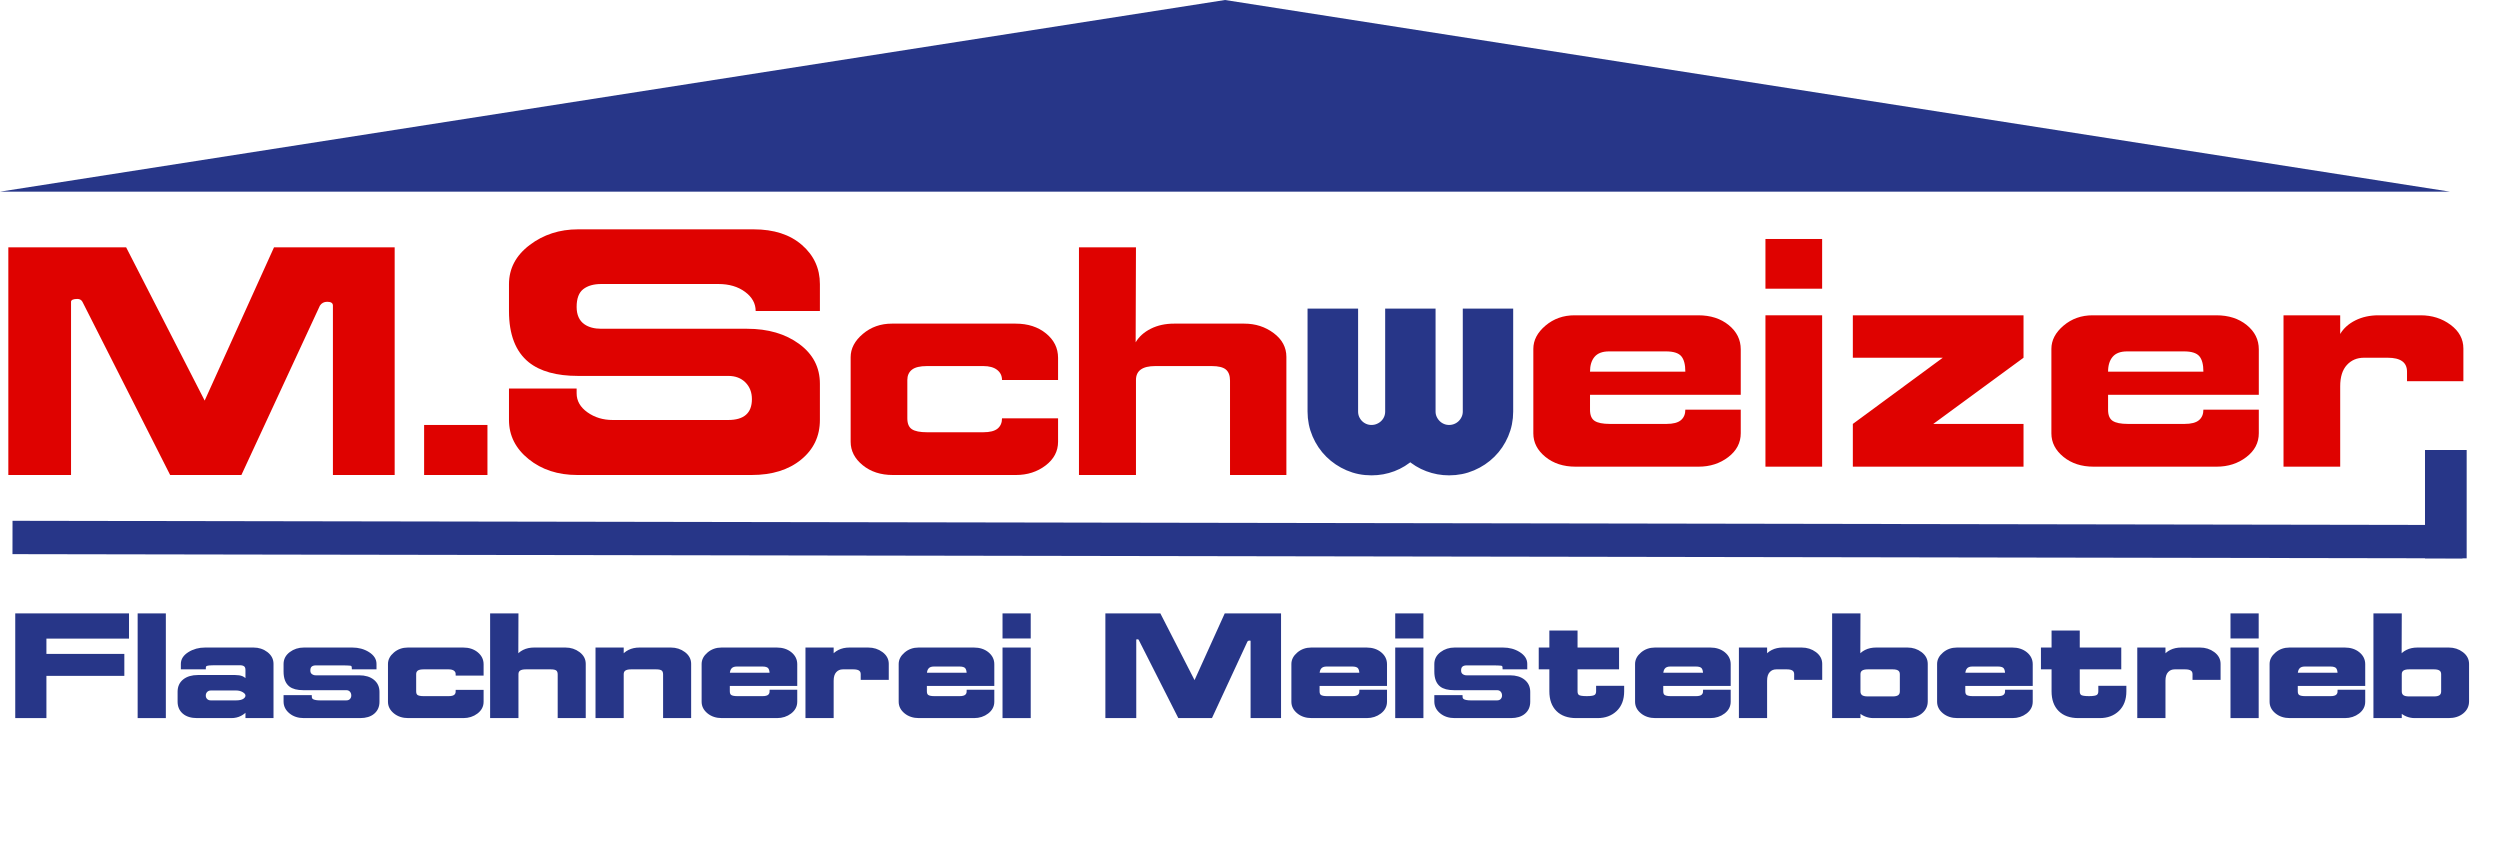 <?xml version="1.0" encoding="UTF-8" standalone="no"?>
<!DOCTYPE svg PUBLIC "-//W3C//DTD SVG 1.1//EN" "http://www.w3.org/Graphics/SVG/1.1/DTD/svg11.dtd">
<svg width="100%" height="100%" viewBox="0 0 300 103" version="1.1" xmlns="http://www.w3.org/2000/svg" xmlns:xlink="http://www.w3.org/1999/xlink" xml:space="preserve" xmlns:serif="http://www.serif.com/" style="fill-rule:evenodd;clip-rule:evenodd;stroke-miterlimit:2;">
    <g>
        <path d="M2,73.777L2,86L5.4,86L5.4,80.934L14.75,80.934L14.75,78.639L5.4,78.639L5.4,76.463L15.311,76.463L15.311,73.777L2,73.777Z" style="fill:rgb(39,54,136);fill-rule:nonzero;"/>
        <rect x="16.688" y="73.778" width="3.043" height="12.223" style="fill:rgb(39,54,136);fill-rule:nonzero;"/>
        <path d="M29.625,85.1L29.625,86.001L32.651,86.001L32.651,79.66C32.651,79.15 32.43,78.725 31.988,78.385C31.546,78.045 31.024,77.875 30.424,77.875L24.61,77.875C23.896,77.875 23.261,78.047 22.706,78.393C22.15,78.739 21.873,79.161 21.873,79.66L21.873,80.153L24.525,80.153C24.525,79.937 24.612,79.801 24.788,79.745C24.964,79.688 25.261,79.66 25.681,79.66L28.809,79.66C29.058,79.66 29.256,79.716 29.404,79.83C29.551,79.943 29.625,80.136 29.625,80.408L29.625,81.802C29.431,81.552 29.232,81.385 29.027,81.3C28.822,81.215 28.549,81.173 28.208,81.173L23.752,81.173C23.058,81.173 22.506,81.335 22.096,81.66C21.686,81.986 21.482,82.434 21.482,83.005L21.482,84.203C21.482,84.751 21.672,85.187 22.053,85.513C22.435,85.838 22.967,86.001 23.65,86.001L27.764,86.001C28.162,86.001 28.521,85.918 28.839,85.754C29.158,85.59 29.42,85.372 29.625,85.1ZM28.324,82.686C28.666,82.686 28.968,82.765 29.231,82.924C29.493,83.082 29.625,83.264 29.625,83.468C29.625,83.672 29.516,83.847 29.299,83.995C29.083,84.142 28.757,84.216 28.324,84.216L25.295,84.216C25.066,84.216 24.881,84.145 24.738,84.003C24.596,83.861 24.525,83.683 24.525,83.468C24.525,83.241 24.599,83.054 24.747,82.907C24.895,82.759 25.089,82.686 25.329,82.686L28.324,82.686Z" style="fill:rgb(39,54,136);fill-rule:nonzero;"/>
        <path d="M43.106,81.207L37.887,81.207C37.671,81.207 37.481,81.144 37.317,81.02C37.153,80.895 37.071,80.708 37.071,80.459C37.071,80.187 37.144,79.988 37.292,79.864C37.439,79.739 37.637,79.677 37.887,79.677L41.117,79.677C41.491,79.677 41.797,79.688 42.035,79.711C42.273,79.733 42.392,79.881 42.392,80.153L45.01,80.153L45.01,79.66C45.01,79.161 44.735,78.739 44.185,78.393C43.635,78.047 42.998,77.875 42.273,77.875L36.459,77.875C35.858,77.875 35.331,78.045 34.878,78.385C34.424,78.725 34.198,79.155 34.198,79.677L34.198,80.578C34.198,81.36 34.407,81.915 34.827,82.244C35.167,82.516 35.694,82.652 36.408,82.652L41.559,82.652C41.785,82.652 41.969,82.728 42.111,82.881C42.253,83.034 42.324,83.23 42.324,83.468C42.324,83.672 42.256,83.847 42.12,83.995C41.984,84.142 41.797,84.216 41.559,84.216L38.397,84.216C38.034,84.216 37.751,84.17 37.547,84.08C37.343,83.989 37.241,83.825 37.241,83.587L34.198,83.587L34.198,84.182C34.198,84.692 34.413,85.122 34.844,85.474C35.274,85.825 35.813,86.001 36.459,86.001L43.225,86.001C43.893,86.001 44.417,85.839 44.797,85.516C45.177,85.193 45.367,84.76 45.367,84.216L45.367,83.026C45.367,82.47 45.163,82.028 44.755,81.7C44.347,81.371 43.797,81.207 43.106,81.207Z" style="fill:rgb(39,54,136);fill-rule:nonzero;"/>
        <path d="M54.853,82.958C54.853,83.196 54.773,83.38 54.615,83.51C54.456,83.64 54.201,83.706 53.85,83.706L50.824,83.706C50.45,83.706 50.18,83.652 50.016,83.544C49.852,83.436 49.77,83.241 49.77,82.958L49.77,80.901C49.77,80.663 49.852,80.478 50.016,80.348C50.18,80.218 50.45,80.153 50.824,80.153L53.85,80.153C54.167,80.153 54.413,80.221 54.589,80.357C54.765,80.493 54.853,80.674 54.853,80.901L57.862,80.901L57.862,79.711C57.862,79.189 57.646,78.753 57.216,78.402C56.785,78.05 56.241,77.875 55.584,77.875L48.937,77.875C48.336,77.875 47.817,78.059 47.381,78.427C46.945,78.795 46.727,79.212 46.727,79.677L46.727,84.216C46.727,84.703 46.942,85.122 47.373,85.474C47.803,85.825 48.342,86.001 48.988,86.001L55.601,86.001C56.213,86.001 56.742,85.831 57.19,85.491C57.638,85.151 57.862,84.726 57.862,84.216L57.862,82.958L54.853,82.958Z" style="fill:rgb(39,54,136);fill-rule:nonzero;"/>
        <path d="M67.093,86.001L70.119,86.001L70.119,79.66C70.119,79.15 69.892,78.725 69.439,78.385C68.985,78.045 68.458,77.875 67.858,77.875L64.084,77.875C63.619,77.875 63.205,77.965 62.843,78.147C62.48,78.328 62.208,78.572 62.027,78.878L62.044,73.778L58.984,73.778L58.984,86.001L62.044,86.001L62.044,80.901C62.044,80.402 62.389,80.153 63.081,80.153L66.107,80.153C66.469,80.153 66.724,80.215 66.872,80.34C67.019,80.464 67.093,80.663 67.093,80.935L67.093,86.001Z" style="fill:rgb(39,54,136);fill-rule:nonzero;"/>
        <path d="M79.741,86.001L82.767,86.001L82.767,79.66C82.767,79.15 82.54,78.725 82.087,78.385C81.633,78.045 81.106,77.875 80.506,77.875L76.732,77.875C76.267,77.875 75.853,77.965 75.491,78.147C75.128,78.328 74.856,78.572 74.675,78.878L74.675,77.875L71.632,77.875L71.632,86.001L74.675,86.001L74.675,80.901C74.675,80.402 75.021,80.153 75.715,80.153L78.751,80.153C79.115,80.153 79.371,80.215 79.519,80.34C79.667,80.464 79.741,80.663 79.741,80.935L79.741,86.001Z" style="fill:rgb(39,54,136);fill-rule:nonzero;"/>
        <path d="M87.408,80.901C87.408,80.561 87.49,80.294 87.654,80.102C87.818,79.909 88.076,79.813 88.428,79.813L91.488,79.813C91.884,79.813 92.156,79.898 92.304,80.068C92.451,80.238 92.525,80.515 92.525,80.901L87.408,80.901ZM87.408,82.142L95.5,82.142L95.5,79.703C95.5,79.184 95.284,78.749 94.854,78.399C94.423,78.049 93.879,77.875 93.222,77.875L86.575,77.875C85.974,77.875 85.455,78.059 85.019,78.427C84.583,78.795 84.365,79.212 84.365,79.677L84.365,84.216C84.365,84.703 84.58,85.122 85.011,85.474C85.441,85.825 85.98,86.001 86.626,86.001L93.239,86.001C93.851,86.001 94.38,85.83 94.828,85.488C95.276,85.146 95.5,84.718 95.5,84.205L95.5,82.941L92.525,82.941C92.525,83.184 92.445,83.372 92.285,83.506C92.125,83.639 91.869,83.706 91.515,83.706L88.469,83.706C88.092,83.706 87.821,83.651 87.656,83.542C87.49,83.433 87.408,83.236 87.408,82.949L87.408,82.142Z" style="fill:rgb(39,54,136);fill-rule:nonzero;"/>
        <path d="M103.456,81.411L106.482,81.411L106.482,79.66C106.482,79.15 106.252,78.725 105.793,78.385C105.334,78.045 104.799,77.875 104.187,77.875L101.926,77.875C101.461,77.875 101.047,77.965 100.685,78.147C100.322,78.328 100.05,78.572 99.869,78.878L99.869,77.875L96.826,77.875L96.826,86.001L99.869,86.001L99.869,81.683C99.869,81.184 99.988,80.804 100.226,80.544C100.464,80.283 100.77,80.153 101.144,80.153L102.419,80.153C103.11,80.153 103.456,80.402 103.456,80.901L103.456,81.411Z" style="fill:rgb(39,54,136);fill-rule:nonzero;"/>
        <path d="M111.055,80.901C111.055,80.561 111.137,80.294 111.301,80.102C111.465,79.909 111.723,79.813 112.075,79.813L115.135,79.813C115.531,79.813 115.803,79.898 115.951,80.068C116.098,80.238 116.172,80.515 116.172,80.901L111.055,80.901ZM111.055,82.142L119.147,82.142L119.147,79.703C119.147,79.184 118.931,78.749 118.501,78.399C118.07,78.049 117.526,77.875 116.869,77.875L110.222,77.875C109.621,77.875 109.102,78.059 108.666,78.427C108.23,78.795 108.012,79.212 108.012,79.677L108.012,84.216C108.012,84.703 108.227,85.122 108.658,85.474C109.088,85.825 109.627,86.001 110.273,86.001L116.886,86.001C117.498,86.001 118.027,85.83 118.475,85.488C118.923,85.146 119.147,84.718 119.147,84.205L119.147,82.941L116.172,82.941C116.172,83.184 116.092,83.372 115.932,83.506C115.772,83.639 115.516,83.706 115.162,83.706L112.116,83.706C111.739,83.706 111.468,83.651 111.303,83.542C111.137,83.433 111.055,83.236 111.055,82.949L111.055,82.142Z" style="fill:rgb(39,54,136);fill-rule:nonzero;"/>
        <path d="M120.473,77.875L120.473,86.001L123.516,86.001L123.516,77.875L120.473,77.875ZM120.473,73.778L120.473,76.447L123.516,76.447L123.516,73.778L120.473,73.778Z" style="fill:rgb(39,54,136);fill-rule:nonzero;"/>
        <path d="M143.355,82.006L139.139,73.778L132.815,73.778L132.815,86.001L136.181,86.001L136.181,76.684C136.203,76.594 136.317,76.549 136.521,76.549C136.645,76.549 136.736,76.6 136.793,76.702L141.502,86.001L145.327,86.001L149.543,76.905C149.633,76.769 149.764,76.702 149.934,76.702C150.138,76.702 150.24,76.769 150.24,76.905L150.24,86.001L153.555,86.001L153.555,73.778L147.078,73.778L143.355,82.006Z" style="fill:rgb(39,54,136);fill-rule:nonzero;"/>
        <path d="M158.179,80.901C158.179,80.561 158.261,80.294 158.425,80.102C158.589,79.909 158.847,79.813 159.199,79.813L162.259,79.813C162.655,79.813 162.927,79.898 163.075,80.068C163.222,80.238 163.296,80.515 163.296,80.901L158.179,80.901ZM158.179,82.142L166.271,82.142L166.271,79.703C166.271,79.184 166.055,78.749 165.625,78.399C165.194,78.049 164.65,77.875 163.993,77.875L157.346,77.875C156.745,77.875 156.226,78.059 155.79,78.427C155.354,78.795 155.136,79.212 155.136,79.677L155.136,84.216C155.136,84.703 155.351,85.122 155.782,85.474C156.212,85.825 156.751,86.001 157.397,86.001L164.01,86.001C164.622,86.001 165.151,85.83 165.599,85.488C166.047,85.146 166.271,84.718 166.271,84.205L166.271,82.941L163.296,82.941C163.296,83.184 163.216,83.372 163.056,83.506C162.896,83.639 162.64,83.706 162.286,83.706L159.24,83.706C158.863,83.706 158.592,83.651 158.427,83.542C158.261,83.433 158.179,83.236 158.179,82.949L158.179,82.142Z" style="fill:rgb(39,54,136);fill-rule:nonzero;"/>
        <path d="M167.597,77.875L167.597,86.001L170.64,86.001L170.64,77.875L167.597,77.875ZM167.597,73.778L167.597,76.447L170.64,76.447L170.64,73.778L167.597,73.778Z" style="fill:rgb(39,54,136);fill-rule:nonzero;"/>
        <path d="M181.197,81.207L175.978,81.207C175.762,81.207 175.572,81.144 175.408,81.02C175.244,80.895 175.162,80.708 175.162,80.459C175.162,80.187 175.235,79.988 175.383,79.864C175.53,79.739 175.728,79.677 175.978,79.677L179.208,79.677C179.582,79.677 179.888,79.688 180.126,79.711C180.364,79.733 180.483,79.881 180.483,80.153L183.101,80.153L183.101,79.66C183.101,79.161 182.826,78.739 182.276,78.393C181.726,78.047 181.089,77.875 180.364,77.875L174.55,77.875C173.949,77.875 173.422,78.045 172.969,78.385C172.515,78.725 172.289,79.155 172.289,79.677L172.289,80.578C172.289,81.36 172.498,81.915 172.918,82.244C173.258,82.516 173.785,82.652 174.499,82.652L179.65,82.652C179.876,82.652 180.06,82.728 180.202,82.881C180.344,83.034 180.415,83.23 180.415,83.468C180.415,83.672 180.347,83.847 180.211,83.995C180.075,84.142 179.888,84.216 179.65,84.216L176.488,84.216C176.125,84.216 175.842,84.17 175.638,84.08C175.434,83.989 175.332,83.825 175.332,83.587L172.289,83.587L172.289,84.182C172.289,84.692 172.504,85.122 172.935,85.474C173.365,85.825 173.904,86.001 174.55,86.001L181.316,86.001C181.984,86.001 182.508,85.839 182.888,85.516C183.268,85.193 183.458,84.76 183.458,84.216L183.458,83.026C183.458,82.47 183.254,82.028 182.846,81.7C182.438,81.371 181.888,81.207 181.197,81.207Z" style="fill:rgb(39,54,136);fill-rule:nonzero;"/>
        <path d="M186.093,75.835L186.093,77.875L184.818,77.875L184.818,80.153L186.093,80.153L186.093,82.958C186.093,83.921 186.359,84.669 186.892,85.202C187.424,85.734 188.172,86.001 189.136,86.001L191.703,86.001C192.598,86.001 193.326,85.731 193.887,85.193C194.448,84.655 194.729,83.91 194.729,82.958L194.729,82.465L191.703,82.465L191.703,82.958C191.703,83.218 191.62,83.408 191.456,83.527C191.292,83.646 190.943,83.706 190.411,83.706C189.878,83.706 189.532,83.649 189.374,83.536C189.215,83.422 189.136,83.23 189.136,82.958L189.136,80.153L194.117,80.153L194.117,77.875L189.136,77.875L189.136,75.835L186.093,75.835Z" style="fill:rgb(39,54,136);fill-rule:nonzero;"/>
        <path d="M199.421,80.901C199.421,80.561 199.503,80.294 199.667,80.102C199.831,79.909 200.089,79.813 200.441,79.813L203.501,79.813C203.897,79.813 204.169,79.898 204.317,80.068C204.464,80.238 204.538,80.515 204.538,80.901L199.421,80.901ZM199.421,82.142L207.513,82.142L207.513,79.703C207.513,79.184 207.297,78.749 206.867,78.399C206.436,78.049 205.892,77.875 205.235,77.875L198.588,77.875C197.987,77.875 197.468,78.059 197.032,78.427C196.596,78.795 196.378,79.212 196.378,79.677L196.378,84.216C196.378,84.703 196.593,85.122 197.024,85.474C197.454,85.825 197.993,86.001 198.639,86.001L205.252,86.001C205.864,86.001 206.393,85.83 206.841,85.488C207.289,85.146 207.513,84.718 207.513,84.205L207.513,82.941L204.538,82.941C204.538,83.184 204.458,83.372 204.298,83.506C204.138,83.639 203.882,83.706 203.528,83.706L200.482,83.706C200.105,83.706 199.834,83.651 199.669,83.542C199.503,83.433 199.421,83.236 199.421,82.949L199.421,82.142Z" style="fill:rgb(39,54,136);fill-rule:nonzero;"/>
        <path d="M215.469,81.411L218.495,81.411L218.495,79.66C218.495,79.15 218.265,78.725 217.806,78.385C217.347,78.045 216.812,77.875 216.2,77.875L213.939,77.875C213.474,77.875 213.06,77.965 212.698,78.147C212.335,78.328 212.063,78.572 211.882,78.878L211.882,77.875L208.839,77.875L208.839,86.001L211.882,86.001L211.882,81.683C211.882,81.184 212.001,80.804 212.239,80.544C212.477,80.283 212.783,80.153 213.157,80.153L214.432,80.153C215.123,80.153 215.469,80.402 215.469,80.901L215.469,81.411Z" style="fill:rgb(39,54,136);fill-rule:nonzero;"/>
        <path d="M228.151,82.967C228.151,83.482 227.816,83.74 227.148,83.74L224.122,83.74C223.759,83.74 223.495,83.674 223.331,83.542C223.167,83.411 223.085,83.219 223.085,82.967L223.085,80.908C223.085,80.404 223.43,80.153 224.122,80.153L227.148,80.153C227.816,80.153 228.151,80.404 228.151,80.908L228.151,82.967ZM220.025,73.778L220.025,86.001L223.085,86.001L223.085,85.287C223.3,85.513 223.558,85.688 223.858,85.813C224.158,85.938 224.473,86.001 224.802,86.001L228.882,86.001C229.55,86.001 230.097,85.827 230.522,85.48C230.947,85.133 231.16,84.697 231.16,84.174L231.16,79.667C231.16,79.155 230.933,78.728 230.48,78.387C230.026,78.045 229.499,77.875 228.899,77.875L225.125,77.875C224.66,77.875 224.246,77.965 223.884,78.147C223.521,78.328 223.249,78.572 223.068,78.878L223.085,73.778L220.025,73.778Z" style="fill:rgb(39,54,136);fill-rule:nonzero;"/>
        <path d="M235.665,80.901C235.665,80.561 235.747,80.294 235.911,80.102C236.075,79.909 236.333,79.813 236.685,79.813L239.745,79.813C240.141,79.813 240.413,79.898 240.561,80.068C240.708,80.238 240.782,80.515 240.782,80.901L235.665,80.901ZM235.665,82.142L243.757,82.142L243.757,79.703C243.757,79.184 243.541,78.749 243.111,78.399C242.68,78.049 242.136,77.875 241.479,77.875L234.832,77.875C234.231,77.875 233.712,78.059 233.276,78.427C232.84,78.795 232.622,79.212 232.622,79.677L232.622,84.216C232.622,84.703 232.837,85.122 233.268,85.474C233.698,85.825 234.237,86.001 234.883,86.001L241.496,86.001C242.108,86.001 242.637,85.83 243.085,85.488C243.533,85.146 243.757,84.718 243.757,84.205L243.757,82.941L240.782,82.941C240.782,83.184 240.702,83.372 240.542,83.506C240.382,83.639 240.126,83.706 239.772,83.706L236.726,83.706C236.349,83.706 236.078,83.651 235.913,83.542C235.747,83.433 235.665,83.236 235.665,82.949L235.665,82.142Z" style="fill:rgb(39,54,136);fill-rule:nonzero;"/>
        <path d="M246.358,75.835L246.358,77.875L245.083,77.875L245.083,80.153L246.358,80.153L246.358,82.958C246.358,83.921 246.624,84.669 247.157,85.202C247.689,85.734 248.437,86.001 249.401,86.001L251.968,86.001C252.863,86.001 253.591,85.731 254.152,85.193C254.713,84.655 254.994,83.91 254.994,82.958L254.994,82.465L251.968,82.465L251.968,82.958C251.968,83.218 251.885,83.408 251.721,83.527C251.557,83.646 251.208,83.706 250.676,83.706C250.143,83.706 249.797,83.649 249.639,83.536C249.48,83.422 249.401,83.23 249.401,82.958L249.401,80.153L254.382,80.153L254.382,77.875L249.401,77.875L249.401,75.835L246.358,75.835Z" style="fill:rgb(39,54,136);fill-rule:nonzero;"/>
        <path d="M263.273,81.411L266.299,81.411L266.299,79.66C266.299,79.15 266.069,78.725 265.61,78.385C265.151,78.045 264.616,77.875 264.004,77.875L261.743,77.875C261.278,77.875 260.864,77.965 260.502,78.147C260.139,78.328 259.867,78.572 259.686,78.878L259.686,77.875L256.643,77.875L256.643,86.001L259.686,86.001L259.686,81.683C259.686,81.184 259.805,80.804 260.043,80.544C260.281,80.283 260.587,80.153 260.961,80.153L262.236,80.153C262.927,80.153 263.273,80.402 263.273,80.901L263.273,81.411Z" style="fill:rgb(39,54,136);fill-rule:nonzero;"/>
        <path d="M267.829,77.875L267.829,86.001L270.872,86.001L270.872,77.875L267.829,77.875ZM267.829,73.778L267.829,76.447L270.872,76.447L270.872,73.778L267.829,73.778Z" style="fill:rgb(39,54,136);fill-rule:nonzero;"/>
        <path d="M275.564,80.901C275.564,80.561 275.646,80.294 275.81,80.102C275.974,79.909 276.232,79.813 276.584,79.813L279.644,79.813C280.04,79.813 280.312,79.898 280.46,80.068C280.607,80.238 280.681,80.515 280.681,80.901L275.564,80.901ZM275.564,82.142L283.656,82.142L283.656,79.703C283.656,79.184 283.44,78.749 283.01,78.399C282.579,78.049 282.035,77.875 281.378,77.875L274.731,77.875C274.13,77.875 273.611,78.059 273.175,78.427C272.739,78.795 272.521,79.212 272.521,79.677L272.521,84.216C272.521,84.703 272.736,85.122 273.167,85.474C273.597,85.825 274.136,86.001 274.782,86.001L281.395,86.001C282.007,86.001 282.536,85.83 282.984,85.488C283.432,85.146 283.656,84.718 283.656,84.205L283.656,82.941L280.681,82.941C280.681,83.184 280.601,83.372 280.441,83.506C280.281,83.639 280.025,83.706 279.671,83.706L276.625,83.706C276.248,83.706 275.977,83.651 275.812,83.542C275.646,83.433 275.564,83.236 275.564,82.949L275.564,82.142Z" style="fill:rgb(39,54,136);fill-rule:nonzero;"/>
        <path d="M293.108,82.967C293.108,83.482 292.773,83.74 292.105,83.74L289.079,83.74C288.716,83.74 288.452,83.674 288.288,83.542C288.124,83.411 288.042,83.219 288.042,82.967L288.042,80.908C288.042,80.404 288.387,80.153 289.079,80.153L292.105,80.153C292.773,80.153 293.108,80.404 293.108,80.908L293.108,82.967ZM284.982,73.778L284.982,86.001L288.042,86.001L288.042,85.287C288.257,85.513 288.515,85.688 288.815,85.813C289.115,85.938 289.43,86.001 289.759,86.001L293.839,86.001C294.507,86.001 295.054,85.827 295.479,85.48C295.904,85.133 296.117,84.697 296.117,84.174L296.117,79.667C296.117,79.155 295.89,78.728 295.437,78.387C294.983,78.045 294.456,77.875 293.856,77.875L290.082,77.875C289.617,77.875 289.203,77.965 288.841,78.147C288.478,78.328 288.206,78.572 288.025,78.878L288.042,73.778L284.982,73.778Z" style="fill:rgb(39,54,136);fill-rule:nonzero;"/>
        <path d="M2,73.777L2,86L5.4,86L5.4,80.934L14.75,80.934L14.75,78.639L5.4,78.639L5.4,76.463L15.311,76.463L15.311,73.777L2,73.777Z" style="fill:none;stroke:rgb(39,54,136);stroke-width:0.34px;"/>
        <rect x="16.688" y="73.778" width="3.043" height="12.223" style="fill:none;stroke:rgb(39,54,136);stroke-width:0.34px;"/>
        <path d="M29.625,85.1L29.625,86.001L32.651,86.001L32.651,79.66C32.651,79.15 32.43,78.725 31.988,78.385C31.546,78.045 31.024,77.875 30.424,77.875L24.61,77.875C23.896,77.875 23.261,78.047 22.706,78.393C22.15,78.739 21.873,79.161 21.873,79.66L21.873,80.153L24.525,80.153C24.525,79.937 24.612,79.801 24.788,79.745C24.964,79.688 25.261,79.66 25.681,79.66L28.809,79.66C29.058,79.66 29.256,79.716 29.404,79.83C29.551,79.943 29.625,80.136 29.625,80.408L29.625,81.802C29.431,81.552 29.232,81.385 29.027,81.3C28.822,81.215 28.549,81.173 28.208,81.173L23.752,81.173C23.058,81.173 22.506,81.335 22.096,81.66C21.686,81.986 21.482,82.434 21.482,83.005L21.482,84.203C21.482,84.751 21.672,85.187 22.053,85.513C22.435,85.838 22.967,86.001 23.65,86.001L27.764,86.001C28.162,86.001 28.521,85.918 28.839,85.754C29.158,85.59 29.42,85.372 29.625,85.1ZM28.324,82.686C28.666,82.686 28.968,82.765 29.231,82.924C29.493,83.082 29.625,83.264 29.625,83.468C29.625,83.672 29.516,83.847 29.299,83.995C29.083,84.142 28.757,84.216 28.324,84.216L25.295,84.216C25.066,84.216 24.881,84.145 24.738,84.003C24.596,83.861 24.525,83.683 24.525,83.468C24.525,83.241 24.599,83.054 24.747,82.907C24.895,82.759 25.089,82.686 25.329,82.686L28.324,82.686Z" style="fill:none;stroke:rgb(39,54,136);stroke-width:0.34px;"/>
        <path d="M43.106,81.207L37.887,81.207C37.671,81.207 37.481,81.144 37.317,81.02C37.153,80.895 37.071,80.708 37.071,80.459C37.071,80.187 37.144,79.988 37.292,79.864C37.439,79.739 37.637,79.677 37.887,79.677L41.117,79.677C41.491,79.677 41.797,79.688 42.035,79.711C42.273,79.733 42.392,79.881 42.392,80.153L45.01,80.153L45.01,79.66C45.01,79.161 44.735,78.739 44.185,78.393C43.635,78.047 42.998,77.875 42.273,77.875L36.459,77.875C35.858,77.875 35.331,78.045 34.878,78.385C34.424,78.725 34.198,79.155 34.198,79.677L34.198,80.578C34.198,81.36 34.407,81.915 34.827,82.244C35.167,82.516 35.694,82.652 36.408,82.652L41.559,82.652C41.785,82.652 41.969,82.728 42.111,82.881C42.253,83.034 42.324,83.23 42.324,83.468C42.324,83.672 42.256,83.847 42.12,83.995C41.984,84.142 41.797,84.216 41.559,84.216L38.397,84.216C38.034,84.216 37.751,84.17 37.547,84.08C37.343,83.989 37.241,83.825 37.241,83.587L34.198,83.587L34.198,84.182C34.198,84.692 34.413,85.122 34.844,85.474C35.274,85.825 35.813,86.001 36.459,86.001L43.225,86.001C43.893,86.001 44.417,85.839 44.797,85.516C45.177,85.193 45.367,84.76 45.367,84.216L45.367,83.026C45.367,82.47 45.163,82.028 44.755,81.7C44.347,81.371 43.797,81.207 43.106,81.207Z" style="fill:none;stroke:rgb(39,54,136);stroke-width:0.34px;"/>
        <path d="M54.853,82.958C54.853,83.196 54.773,83.38 54.615,83.51C54.456,83.64 54.201,83.706 53.85,83.706L50.824,83.706C50.45,83.706 50.18,83.652 50.016,83.544C49.852,83.436 49.77,83.241 49.77,82.958L49.77,80.901C49.77,80.663 49.852,80.478 50.016,80.348C50.18,80.218 50.45,80.153 50.824,80.153L53.85,80.153C54.167,80.153 54.413,80.221 54.589,80.357C54.765,80.493 54.853,80.674 54.853,80.901L57.862,80.901L57.862,79.711C57.862,79.189 57.646,78.753 57.216,78.402C56.785,78.05 56.241,77.875 55.584,77.875L48.937,77.875C48.336,77.875 47.817,78.059 47.381,78.427C46.945,78.795 46.727,79.212 46.727,79.677L46.727,84.216C46.727,84.703 46.942,85.122 47.373,85.474C47.803,85.825 48.342,86.001 48.988,86.001L55.601,86.001C56.213,86.001 56.742,85.831 57.19,85.491C57.638,85.151 57.862,84.726 57.862,84.216L57.862,82.958L54.853,82.958Z" style="fill:none;stroke:rgb(39,54,136);stroke-width:0.34px;"/>
        <path d="M67.093,86.001L70.119,86.001L70.119,79.66C70.119,79.15 69.892,78.725 69.439,78.385C68.985,78.045 68.458,77.875 67.858,77.875L64.084,77.875C63.619,77.875 63.205,77.965 62.843,78.147C62.48,78.328 62.208,78.572 62.027,78.878L62.044,73.778L58.984,73.778L58.984,86.001L62.044,86.001L62.044,80.901C62.044,80.402 62.389,80.153 63.081,80.153L66.107,80.153C66.469,80.153 66.724,80.215 66.872,80.34C67.019,80.464 67.093,80.663 67.093,80.935L67.093,86.001Z" style="fill:none;stroke:rgb(39,54,136);stroke-width:0.34px;"/>
        <path d="M79.741,86.001L82.767,86.001L82.767,79.66C82.767,79.15 82.54,78.725 82.087,78.385C81.633,78.045 81.106,77.875 80.506,77.875L76.732,77.875C76.267,77.875 75.853,77.965 75.491,78.147C75.128,78.328 74.856,78.572 74.675,78.878L74.675,77.875L71.632,77.875L71.632,86.001L74.675,86.001L74.675,80.901C74.675,80.402 75.021,80.153 75.715,80.153L78.751,80.153C79.115,80.153 79.371,80.215 79.519,80.34C79.667,80.464 79.741,80.663 79.741,80.935L79.741,86.001Z" style="fill:none;stroke:rgb(39,54,136);stroke-width:0.34px;"/>
        <path d="M87.408,80.901C87.408,80.561 87.49,80.294 87.654,80.102C87.818,79.909 88.076,79.813 88.428,79.813L91.488,79.813C91.884,79.813 92.156,79.898 92.304,80.068C92.451,80.238 92.525,80.515 92.525,80.901L87.408,80.901ZM87.408,82.142L95.5,82.142L95.5,79.703C95.5,79.184 95.284,78.749 94.854,78.399C94.423,78.049 93.879,77.875 93.222,77.875L86.575,77.875C85.974,77.875 85.455,78.059 85.019,78.427C84.583,78.795 84.365,79.212 84.365,79.677L84.365,84.216C84.365,84.703 84.58,85.122 85.011,85.474C85.441,85.825 85.98,86.001 86.626,86.001L93.239,86.001C93.851,86.001 94.38,85.83 94.828,85.488C95.276,85.146 95.5,84.718 95.5,84.205L95.5,82.941L92.525,82.941C92.525,83.184 92.445,83.372 92.285,83.506C92.125,83.639 91.869,83.706 91.515,83.706L88.469,83.706C88.092,83.706 87.821,83.651 87.656,83.542C87.49,83.433 87.408,83.236 87.408,82.949L87.408,82.142Z" style="fill:none;stroke:rgb(39,54,136);stroke-width:0.34px;"/>
        <path d="M103.456,81.411L106.482,81.411L106.482,79.66C106.482,79.15 106.252,78.725 105.793,78.385C105.334,78.045 104.799,77.875 104.187,77.875L101.926,77.875C101.461,77.875 101.047,77.965 100.685,78.147C100.322,78.328 100.05,78.572 99.869,78.878L99.869,77.875L96.826,77.875L96.826,86.001L99.869,86.001L99.869,81.683C99.869,81.184 99.988,80.804 100.226,80.544C100.464,80.283 100.77,80.153 101.144,80.153L102.419,80.153C103.11,80.153 103.456,80.402 103.456,80.901L103.456,81.411Z" style="fill:none;stroke:rgb(39,54,136);stroke-width:0.34px;"/>
        <path d="M111.055,80.901C111.055,80.561 111.137,80.294 111.301,80.102C111.465,79.909 111.723,79.813 112.075,79.813L115.135,79.813C115.531,79.813 115.803,79.898 115.951,80.068C116.098,80.238 116.172,80.515 116.172,80.901L111.055,80.901ZM111.055,82.142L119.147,82.142L119.147,79.703C119.147,79.184 118.931,78.749 118.501,78.399C118.07,78.049 117.526,77.875 116.869,77.875L110.222,77.875C109.621,77.875 109.102,78.059 108.666,78.427C108.23,78.795 108.012,79.212 108.012,79.677L108.012,84.216C108.012,84.703 108.227,85.122 108.658,85.474C109.088,85.825 109.627,86.001 110.273,86.001L116.886,86.001C117.498,86.001 118.027,85.83 118.475,85.488C118.923,85.146 119.147,84.718 119.147,84.205L119.147,82.941L116.172,82.941C116.172,83.184 116.092,83.372 115.932,83.506C115.772,83.639 115.516,83.706 115.162,83.706L112.116,83.706C111.739,83.706 111.468,83.651 111.303,83.542C111.137,83.433 111.055,83.236 111.055,82.949L111.055,82.142Z" style="fill:none;stroke:rgb(39,54,136);stroke-width:0.34px;"/>
        <path d="M120.473,77.875L120.473,86.001L123.516,86.001L123.516,77.875L120.473,77.875ZM120.473,73.778L120.473,76.447L123.516,76.447L123.516,73.778L120.473,73.778Z" style="fill:none;stroke:rgb(39,54,136);stroke-width:0.34px;"/>
        <path d="M143.355,82.006L139.139,73.778L132.815,73.778L132.815,86.001L136.181,86.001L136.181,76.684C136.203,76.594 136.317,76.549 136.521,76.549C136.645,76.549 136.736,76.6 136.793,76.702L141.502,86.001L145.327,86.001L149.543,76.905C149.633,76.769 149.764,76.702 149.934,76.702C150.138,76.702 150.24,76.769 150.24,76.905L150.24,86.001L153.555,86.001L153.555,73.778L147.078,73.778L143.355,82.006Z" style="fill:none;stroke:rgb(39,54,136);stroke-width:0.34px;"/>
        <path d="M158.179,80.901C158.179,80.561 158.261,80.294 158.425,80.102C158.589,79.909 158.847,79.813 159.199,79.813L162.259,79.813C162.655,79.813 162.927,79.898 163.075,80.068C163.222,80.238 163.296,80.515 163.296,80.901L158.179,80.901ZM158.179,82.142L166.271,82.142L166.271,79.703C166.271,79.184 166.055,78.749 165.625,78.399C165.194,78.049 164.65,77.875 163.993,77.875L157.346,77.875C156.745,77.875 156.226,78.059 155.79,78.427C155.354,78.795 155.136,79.212 155.136,79.677L155.136,84.216C155.136,84.703 155.351,85.122 155.782,85.474C156.212,85.825 156.751,86.001 157.397,86.001L164.01,86.001C164.622,86.001 165.151,85.83 165.599,85.488C166.047,85.146 166.271,84.718 166.271,84.205L166.271,82.941L163.296,82.941C163.296,83.184 163.216,83.372 163.056,83.506C162.896,83.639 162.64,83.706 162.286,83.706L159.24,83.706C158.863,83.706 158.592,83.651 158.427,83.542C158.261,83.433 158.179,83.236 158.179,82.949L158.179,82.142Z" style="fill:none;stroke:rgb(39,54,136);stroke-width:0.34px;"/>
        <path d="M167.597,77.875L167.597,86.001L170.64,86.001L170.64,77.875L167.597,77.875ZM167.597,73.778L167.597,76.447L170.64,76.447L170.64,73.778L167.597,73.778Z" style="fill:none;stroke:rgb(39,54,136);stroke-width:0.34px;"/>
        <path d="M181.197,81.207L175.978,81.207C175.762,81.207 175.572,81.144 175.408,81.02C175.244,80.895 175.162,80.708 175.162,80.459C175.162,80.187 175.235,79.988 175.383,79.864C175.53,79.739 175.728,79.677 175.978,79.677L179.208,79.677C179.582,79.677 179.888,79.688 180.126,79.711C180.364,79.733 180.483,79.881 180.483,80.153L183.101,80.153L183.101,79.66C183.101,79.161 182.826,78.739 182.276,78.393C181.726,78.047 181.089,77.875 180.364,77.875L174.55,77.875C173.949,77.875 173.422,78.045 172.969,78.385C172.515,78.725 172.289,79.155 172.289,79.677L172.289,80.578C172.289,81.36 172.498,81.915 172.918,82.244C173.258,82.516 173.785,82.652 174.499,82.652L179.65,82.652C179.876,82.652 180.06,82.728 180.202,82.881C180.344,83.034 180.415,83.23 180.415,83.468C180.415,83.672 180.347,83.847 180.211,83.995C180.075,84.142 179.888,84.216 179.65,84.216L176.488,84.216C176.125,84.216 175.842,84.17 175.638,84.08C175.434,83.989 175.332,83.825 175.332,83.587L172.289,83.587L172.289,84.182C172.289,84.692 172.504,85.122 172.935,85.474C173.365,85.825 173.904,86.001 174.55,86.001L181.316,86.001C181.984,86.001 182.508,85.839 182.888,85.516C183.268,85.193 183.458,84.76 183.458,84.216L183.458,83.026C183.458,82.47 183.254,82.028 182.846,81.7C182.438,81.371 181.888,81.207 181.197,81.207Z" style="fill:none;stroke:rgb(39,54,136);stroke-width:0.34px;"/>
        <path d="M186.093,75.835L186.093,77.875L184.818,77.875L184.818,80.153L186.093,80.153L186.093,82.958C186.093,83.921 186.359,84.669 186.892,85.202C187.424,85.734 188.172,86.001 189.136,86.001L191.703,86.001C192.598,86.001 193.326,85.731 193.887,85.193C194.448,84.655 194.729,83.91 194.729,82.958L194.729,82.465L191.703,82.465L191.703,82.958C191.703,83.218 191.62,83.408 191.456,83.527C191.292,83.646 190.943,83.706 190.411,83.706C189.878,83.706 189.532,83.649 189.374,83.536C189.215,83.422 189.136,83.23 189.136,82.958L189.136,80.153L194.117,80.153L194.117,77.875L189.136,77.875L189.136,75.835L186.093,75.835Z" style="fill:none;stroke:rgb(39,54,136);stroke-width:0.34px;"/>
        <path d="M199.421,80.901C199.421,80.561 199.503,80.294 199.667,80.102C199.831,79.909 200.089,79.813 200.441,79.813L203.501,79.813C203.897,79.813 204.169,79.898 204.317,80.068C204.464,80.238 204.538,80.515 204.538,80.901L199.421,80.901ZM199.421,82.142L207.513,82.142L207.513,79.703C207.513,79.184 207.297,78.749 206.867,78.399C206.436,78.049 205.892,77.875 205.235,77.875L198.588,77.875C197.987,77.875 197.468,78.059 197.032,78.427C196.596,78.795 196.378,79.212 196.378,79.677L196.378,84.216C196.378,84.703 196.593,85.122 197.024,85.474C197.454,85.825 197.993,86.001 198.639,86.001L205.252,86.001C205.864,86.001 206.393,85.83 206.841,85.488C207.289,85.146 207.513,84.718 207.513,84.205L207.513,82.941L204.538,82.941C204.538,83.184 204.458,83.372 204.298,83.506C204.138,83.639 203.882,83.706 203.528,83.706L200.482,83.706C200.105,83.706 199.834,83.651 199.669,83.542C199.503,83.433 199.421,83.236 199.421,82.949L199.421,82.142Z" style="fill:none;stroke:rgb(39,54,136);stroke-width:0.34px;"/>
        <path d="M215.469,81.411L218.495,81.411L218.495,79.66C218.495,79.15 218.265,78.725 217.806,78.385C217.347,78.045 216.812,77.875 216.2,77.875L213.939,77.875C213.474,77.875 213.06,77.965 212.698,78.147C212.335,78.328 212.063,78.572 211.882,78.878L211.882,77.875L208.839,77.875L208.839,86.001L211.882,86.001L211.882,81.683C211.882,81.184 212.001,80.804 212.239,80.544C212.477,80.283 212.783,80.153 213.157,80.153L214.432,80.153C215.123,80.153 215.469,80.402 215.469,80.901L215.469,81.411Z" style="fill:none;stroke:rgb(39,54,136);stroke-width:0.34px;"/>
        <path d="M228.151,82.967C228.151,83.482 227.816,83.74 227.148,83.74L224.122,83.74C223.759,83.74 223.495,83.674 223.331,83.542C223.167,83.411 223.085,83.219 223.085,82.967L223.085,80.908C223.085,80.404 223.43,80.153 224.122,80.153L227.148,80.153C227.816,80.153 228.151,80.404 228.151,80.908L228.151,82.967ZM220.025,73.778L220.025,86.001L223.085,86.001L223.085,85.287C223.3,85.513 223.558,85.688 223.858,85.813C224.158,85.938 224.473,86.001 224.802,86.001L228.882,86.001C229.55,86.001 230.097,85.827 230.522,85.48C230.947,85.133 231.16,84.697 231.16,84.174L231.16,79.667C231.16,79.155 230.933,78.728 230.48,78.387C230.026,78.045 229.499,77.875 228.899,77.875L225.125,77.875C224.66,77.875 224.246,77.965 223.884,78.147C223.521,78.328 223.249,78.572 223.068,78.878L223.085,73.778L220.025,73.778Z" style="fill:none;stroke:rgb(39,54,136);stroke-width:0.34px;"/>
        <path d="M235.665,80.901C235.665,80.561 235.747,80.294 235.911,80.102C236.075,79.909 236.333,79.813 236.685,79.813L239.745,79.813C240.141,79.813 240.413,79.898 240.561,80.068C240.708,80.238 240.782,80.515 240.782,80.901L235.665,80.901ZM235.665,82.142L243.757,82.142L243.757,79.703C243.757,79.184 243.541,78.749 243.111,78.399C242.68,78.049 242.136,77.875 241.479,77.875L234.832,77.875C234.231,77.875 233.712,78.059 233.276,78.427C232.84,78.795 232.622,79.212 232.622,79.677L232.622,84.216C232.622,84.703 232.837,85.122 233.268,85.474C233.698,85.825 234.237,86.001 234.883,86.001L241.496,86.001C242.108,86.001 242.637,85.83 243.085,85.488C243.533,85.146 243.757,84.718 243.757,84.205L243.757,82.941L240.782,82.941C240.782,83.184 240.702,83.372 240.542,83.506C240.382,83.639 240.126,83.706 239.772,83.706L236.726,83.706C236.349,83.706 236.078,83.651 235.913,83.542C235.747,83.433 235.665,83.236 235.665,82.949L235.665,82.142Z" style="fill:none;stroke:rgb(39,54,136);stroke-width:0.34px;"/>
        <path d="M246.358,75.835L246.358,77.875L245.083,77.875L245.083,80.153L246.358,80.153L246.358,82.958C246.358,83.921 246.624,84.669 247.157,85.202C247.689,85.734 248.437,86.001 249.401,86.001L251.968,86.001C252.863,86.001 253.591,85.731 254.152,85.193C254.713,84.655 254.994,83.91 254.994,82.958L254.994,82.465L251.968,82.465L251.968,82.958C251.968,83.218 251.885,83.408 251.721,83.527C251.557,83.646 251.208,83.706 250.676,83.706C250.143,83.706 249.797,83.649 249.639,83.536C249.48,83.422 249.401,83.23 249.401,82.958L249.401,80.153L254.382,80.153L254.382,77.875L249.401,77.875L249.401,75.835L246.358,75.835Z" style="fill:none;stroke:rgb(39,54,136);stroke-width:0.34px;"/>
        <path d="M263.273,81.411L266.299,81.411L266.299,79.66C266.299,79.15 266.069,78.725 265.61,78.385C265.151,78.045 264.616,77.875 264.004,77.875L261.743,77.875C261.278,77.875 260.864,77.965 260.502,78.147C260.139,78.328 259.867,78.572 259.686,78.878L259.686,77.875L256.643,77.875L256.643,86.001L259.686,86.001L259.686,81.683C259.686,81.184 259.805,80.804 260.043,80.544C260.281,80.283 260.587,80.153 260.961,80.153L262.236,80.153C262.927,80.153 263.273,80.402 263.273,80.901L263.273,81.411Z" style="fill:none;stroke:rgb(39,54,136);stroke-width:0.34px;"/>
        <path d="M267.829,77.875L267.829,86.001L270.872,86.001L270.872,77.875L267.829,77.875ZM267.829,73.778L267.829,76.447L270.872,76.447L270.872,73.778L267.829,73.778Z" style="fill:none;stroke:rgb(39,54,136);stroke-width:0.34px;"/>
        <path d="M275.564,80.901C275.564,80.561 275.646,80.294 275.81,80.102C275.974,79.909 276.232,79.813 276.584,79.813L279.644,79.813C280.04,79.813 280.312,79.898 280.46,80.068C280.607,80.238 280.681,80.515 280.681,80.901L275.564,80.901ZM275.564,82.142L283.656,82.142L283.656,79.703C283.656,79.184 283.44,78.749 283.01,78.399C282.579,78.049 282.035,77.875 281.378,77.875L274.731,77.875C274.13,77.875 273.611,78.059 273.175,78.427C272.739,78.795 272.521,79.212 272.521,79.677L272.521,84.216C272.521,84.703 272.736,85.122 273.167,85.474C273.597,85.825 274.136,86.001 274.782,86.001L281.395,86.001C282.007,86.001 282.536,85.83 282.984,85.488C283.432,85.146 283.656,84.718 283.656,84.205L283.656,82.941L280.681,82.941C280.681,83.184 280.601,83.372 280.441,83.506C280.281,83.639 280.025,83.706 279.671,83.706L276.625,83.706C276.248,83.706 275.977,83.651 275.812,83.542C275.646,83.433 275.564,83.236 275.564,82.949L275.564,82.142Z" style="fill:none;stroke:rgb(39,54,136);stroke-width:0.34px;"/>
        <path d="M293.108,82.967C293.108,83.482 292.773,83.74 292.105,83.74L289.079,83.74C288.716,83.74 288.452,83.674 288.288,83.542C288.124,83.411 288.042,83.219 288.042,82.967L288.042,80.908C288.042,80.404 288.387,80.153 289.079,80.153L292.105,80.153C292.773,80.153 293.108,80.404 293.108,80.908L293.108,82.967ZM284.982,73.778L284.982,86.001L288.042,86.001L288.042,85.287C288.257,85.513 288.515,85.688 288.815,85.813C289.115,85.938 289.43,86.001 289.759,86.001L293.839,86.001C294.507,86.001 295.054,85.827 295.479,85.48C295.904,85.133 296.117,84.697 296.117,84.174L296.117,79.667C296.117,79.155 295.89,78.728 295.437,78.387C294.983,78.045 294.456,77.875 293.856,77.875L290.082,77.875C289.617,77.875 289.203,77.965 288.841,78.147C288.478,78.328 288.206,78.572 288.025,78.878L288.042,73.778L284.982,73.778Z" style="fill:none;stroke:rgb(39,54,136);stroke-width:0.34px;"/>
        <path d="M180.882,49.387C180.882,50.344 180.7,51.247 180.335,52.095C179.971,52.944 179.472,53.682 178.84,54.308C178.208,54.935 177.467,55.431 176.618,55.795C175.77,56.16 174.861,56.342 173.893,56.342C173.027,56.342 172.195,56.191 171.398,55.889C170.6,55.588 169.877,55.146 169.227,54.565C168.589,55.146 167.874,55.588 167.082,55.889C166.291,56.191 165.456,56.342 164.579,56.342C163.61,56.342 162.704,56.16 161.861,55.795C161.018,55.431 160.28,54.935 159.648,54.308C159.016,53.682 158.518,52.944 158.153,52.095C157.789,51.247 157.606,50.344 157.606,49.387L157.606,37.732L162.272,37.732L162.272,49.387C162.272,49.706 162.331,50.005 162.451,50.284C162.571,50.563 162.736,50.808 162.946,51.019C163.157,51.23 163.402,51.395 163.681,51.514C163.961,51.634 164.26,51.694 164.579,51.694C164.898,51.694 165.2,51.634 165.485,51.514C165.769,51.395 166.02,51.23 166.236,51.019C166.453,50.808 166.621,50.563 166.741,50.284C166.86,50.005 166.92,49.706 166.92,49.387L166.92,37.732L171.568,37.732L171.568,49.387C171.568,49.706 171.631,50.005 171.756,50.284C171.882,50.563 172.05,50.808 172.261,51.019C172.471,51.23 172.716,51.395 172.996,51.514C173.275,51.634 173.574,51.694 173.893,51.694C174.212,51.694 174.514,51.634 174.798,51.514C175.083,51.395 175.331,51.23 175.542,51.019C175.753,50.808 175.921,50.563 176.046,50.284C176.171,50.005 176.234,49.706 176.234,49.387L176.234,37.732L180.882,37.732L180.882,49.387Z" style="fill:rgb(39,54,136);fill-rule:nonzero;"/>
        <path d="M180.882,49.387C180.882,50.344 180.7,51.247 180.335,52.095C179.971,52.944 179.472,53.682 178.84,54.308C178.208,54.935 177.467,55.431 176.618,55.795C175.77,56.16 174.861,56.342 173.893,56.342C173.027,56.342 172.195,56.191 171.398,55.889C170.6,55.588 169.877,55.146 169.227,54.565C168.589,55.146 167.874,55.588 167.082,55.889C166.291,56.191 165.456,56.342 164.579,56.342C163.61,56.342 162.704,56.16 161.861,55.795C161.018,55.431 160.28,54.935 159.648,54.308C159.016,53.682 158.518,52.944 158.153,52.095C157.789,51.247 157.606,50.344 157.606,49.387L157.606,37.732L162.272,37.732L162.272,49.387C162.272,49.706 162.331,50.005 162.451,50.284C162.571,50.563 162.736,50.808 162.946,51.019C163.157,51.23 163.402,51.395 163.681,51.514C163.961,51.634 164.26,51.694 164.579,51.694C164.898,51.694 165.2,51.634 165.485,51.514C165.769,51.395 166.02,51.23 166.236,51.019C166.453,50.808 166.621,50.563 166.741,50.284C166.86,50.005 166.92,49.706 166.92,49.387L166.92,37.732L171.568,37.732L171.568,49.387C171.568,49.706 171.631,50.005 171.756,50.284C171.882,50.563 172.05,50.808 172.261,51.019C172.471,51.23 172.716,51.395 172.996,51.514C173.275,51.634 173.574,51.694 173.893,51.694C174.212,51.694 174.514,51.634 174.798,51.514C175.083,51.395 175.331,51.23 175.542,51.019C175.753,50.808 175.921,50.563 176.046,50.284C176.171,50.005 176.234,49.706 176.234,49.387L176.234,37.732L180.882,37.732L180.882,49.387Z" style="fill:none;stroke:rgb(39,54,136);stroke-width:1.4px;"/>
        <path d="M24.56,48.07L15.136,29.678L1,29.678L1,57L8.524,57L8.524,36.176C8.574,35.974 8.828,35.872 9.284,35.872C9.562,35.872 9.765,35.986 9.892,36.214L20.418,57L28.968,57L38.392,36.67C38.594,36.366 38.885,36.214 39.265,36.214C39.722,36.214 39.95,36.366 39.95,36.67L39.95,57L47.36,57L47.36,29.678L32.882,29.678L24.56,48.07Z" style="fill:rgb(223,2,0);fill-rule:nonzero;"/>
        <rect x="50.894" y="50.996" width="7.6" height="6.004" style="fill:rgb(223,2,0);fill-rule:nonzero;"/>
        <path d="M89.655,39.452L72.148,39.452C71.328,39.452 70.658,39.275 70.139,38.919C69.51,38.482 69.196,37.785 69.196,36.828C69.196,35.817 69.462,35.106 69.995,34.696C70.528,34.286 71.246,34.081 72.148,34.081L86.211,34.081C87.495,34.081 88.561,34.396 89.409,35.024C90.256,35.653 90.68,36.418 90.68,37.32L98.388,37.32L98.388,34.095C98.388,32.217 97.67,30.651 96.235,29.399C94.8,28.147 92.866,27.521 90.434,27.521L69.36,27.521C67.146,27.521 65.212,28.149 63.558,29.403C61.904,30.657 61.078,32.225 61.078,34.107L61.078,37.338C61.078,40.147 61.87,42.193 63.456,43.474C64.822,44.565 66.79,45.11 69.36,45.11L87.4,45.11C88.247,45.11 88.93,45.37 89.45,45.889C89.969,46.409 90.229,47.078 90.229,47.898C90.229,49.566 89.282,50.399 87.389,50.399L73.517,50.399C72.365,50.399 71.357,50.092 70.492,49.477C69.628,48.862 69.196,48.103 69.196,47.201L69.196,46.627L61.078,46.627L61.078,50.399C61.078,52.258 61.863,53.823 63.435,55.094C65.007,56.365 66.954,57 69.278,57L90.188,57C92.648,57 94.629,56.385 96.133,55.155C97.636,53.925 98.388,52.34 98.388,50.399L98.388,46.053C98.388,44.085 97.561,42.493 95.907,41.277C94.253,40.061 92.169,39.452 89.655,39.452Z" style="fill:rgb(223,2,0);fill-rule:nonzero;"/>
        <path d="M120.242,50.198C120.242,50.73 120.064,51.142 119.71,51.433C119.355,51.725 118.785,51.87 118,51.87L111.236,51.87C110.4,51.87 109.798,51.75 109.431,51.509C109.063,51.269 108.88,50.832 108.88,50.198L108.88,45.6C108.88,45.068 109.063,44.657 109.431,44.365C109.798,44.074 110.4,43.928 111.236,43.928L118,43.928C118.709,43.928 119.26,44.08 119.653,44.384C120.045,44.688 120.242,45.094 120.242,45.6L126.968,45.6L126.968,42.94C126.968,41.775 126.486,40.8 125.524,40.014C124.561,39.229 123.345,38.836 121.876,38.836L107.018,38.836C105.675,38.836 104.516,39.248 103.541,40.071C102.565,40.895 102.078,41.826 102.078,42.864L102.078,53.01C102.078,54.1 102.559,55.037 103.522,55.822C104.484,56.608 105.688,57 107.132,57L121.914,57C123.282,57 124.466,56.62 125.467,55.86C126.467,55.1 126.968,54.15 126.968,53.01L126.968,50.198L120.242,50.198Z" style="fill:rgb(223,2,0);fill-rule:nonzero;"/>
        <path d="M147.602,57L154.366,57L154.366,42.826C154.366,41.686 153.859,40.736 152.846,39.976C151.832,39.216 150.654,38.836 149.312,38.836L140.876,38.836C139.837,38.836 138.912,39.039 138.102,39.444C137.291,39.85 136.683,40.394 136.278,41.078L136.316,29.678L129.476,29.678L129.476,57L136.316,57L136.316,45.6C136.316,44.486 137.088,43.928 138.634,43.928L145.398,43.928C146.208,43.928 146.778,44.068 147.108,44.346C147.437,44.625 147.602,45.068 147.602,45.676L147.602,57Z" style="fill:rgb(223,2,0);fill-rule:nonzero;"/>
        <path d="M3.5,64.5L293.499,64.996" style="fill:none;stroke:rgb(39,54,136);stroke-width:4px;stroke-linecap:square;"/>
        <path d="M293.5,56.5L293.5,64.5" style="fill:none;stroke:rgb(39,54,136);stroke-width:5px;stroke-linecap:square;"/>
        <clipPath id="_clip1">
            <path d="M147,0L294,23L0,23L147,0Z"/>
        </clipPath>
        <g clip-path="url(#_clip1)">
            <rect x="-5" y="-5" width="304" height="33" style="fill:rgb(39,54,136);fill-rule:nonzero;"/>
        </g>
        <path d="M190.802,44.6C190.802,43.84 190.985,43.245 191.353,42.814C191.72,42.384 192.296,42.168 193.082,42.168L199.922,42.168C200.808,42.168 201.416,42.358 201.746,42.738C202.075,43.118 202.24,43.739 202.24,44.6L190.802,44.6ZM190.802,47.374L208.89,47.374L208.89,41.924C208.89,40.763 208.408,39.792 207.446,39.01C206.483,38.228 205.267,37.836 203.798,37.836L188.94,37.836C187.597,37.836 186.438,38.248 185.463,39.071C184.487,39.895 184,40.826 184,41.864L184,52.01C184,53.1 184.481,54.037 185.444,54.822C186.406,55.608 187.61,56 189.054,56L203.836,56C205.204,56 206.388,55.618 207.389,54.854C208.389,54.09 208.89,53.135 208.89,51.988L208.89,49.16L202.24,49.16C202.24,49.705 202.061,50.126 201.704,50.424C201.347,50.722 200.773,50.87 199.983,50.87L193.174,50.87C192.332,50.87 191.726,50.749 191.356,50.506C190.986,50.262 190.802,49.821 190.802,49.18L190.802,47.374Z" style="fill:rgb(223,2,0);fill-rule:nonzero;"/>
        <path d="M211.854,37.836L211.854,56L218.656,56L218.656,37.836L211.854,37.836ZM211.854,28.678L211.854,34.644L218.656,34.644L218.656,28.678L211.854,28.678Z" style="fill:rgb(223,2,0);fill-rule:nonzero;"/>
        <path d="M222.341,37.836L222.341,42.928L233.133,42.928L222.341,50.87L222.341,56L242.823,56L242.823,50.87L231.993,50.87L242.823,42.928L242.823,37.836L222.341,37.836Z" style="fill:rgb(223,2,0);fill-rule:nonzero;"/>
        <path d="M252.969,44.6C252.969,43.84 253.153,43.245 253.52,42.814C253.888,42.384 254.464,42.168 255.249,42.168L262.089,42.168C262.976,42.168 263.584,42.358 263.913,42.738C264.243,43.118 264.407,43.739 264.407,44.6L252.969,44.6ZM252.969,47.374L271.057,47.374L271.057,41.924C271.057,40.763 270.576,39.792 269.613,39.01C268.651,38.228 267.435,37.836 265.965,37.836L251.107,37.836C249.765,37.836 248.606,38.248 247.63,39.071C246.655,39.895 246.167,40.826 246.167,41.864L246.167,52.01C246.167,53.1 246.649,54.037 247.611,54.822C248.574,55.608 249.777,56 251.221,56L266.003,56C267.371,56 268.556,55.618 269.556,54.854C270.557,54.09 271.057,53.135 271.057,51.988L271.057,49.16L264.407,49.16C264.407,49.705 264.229,50.126 263.872,50.424C263.515,50.722 262.941,50.87 262.151,50.87L255.342,50.87C254.5,50.87 253.894,50.749 253.524,50.506C253.154,50.262 252.969,49.821 252.969,49.18L252.969,47.374Z" style="fill:rgb(223,2,0);fill-rule:nonzero;"/>
        <path d="M288.842,45.74L295.606,45.74L295.606,41.826C295.606,40.686 295.093,39.736 294.067,38.976C293.041,38.216 291.844,37.836 290.476,37.836L285.422,37.836C284.383,37.836 283.458,38.039 282.648,38.444C281.837,38.85 281.229,39.394 280.824,40.078L280.824,37.836L274.022,37.836L274.022,56L280.824,56L280.824,46.348C280.824,45.234 281.09,44.385 281.622,43.802C282.154,43.22 282.838,42.928 283.674,42.928L286.524,42.928C288.069,42.928 288.842,43.486 288.842,44.6L288.842,45.74Z" style="fill:rgb(223,2,0);fill-rule:nonzero;"/>
    </g>
</svg>
